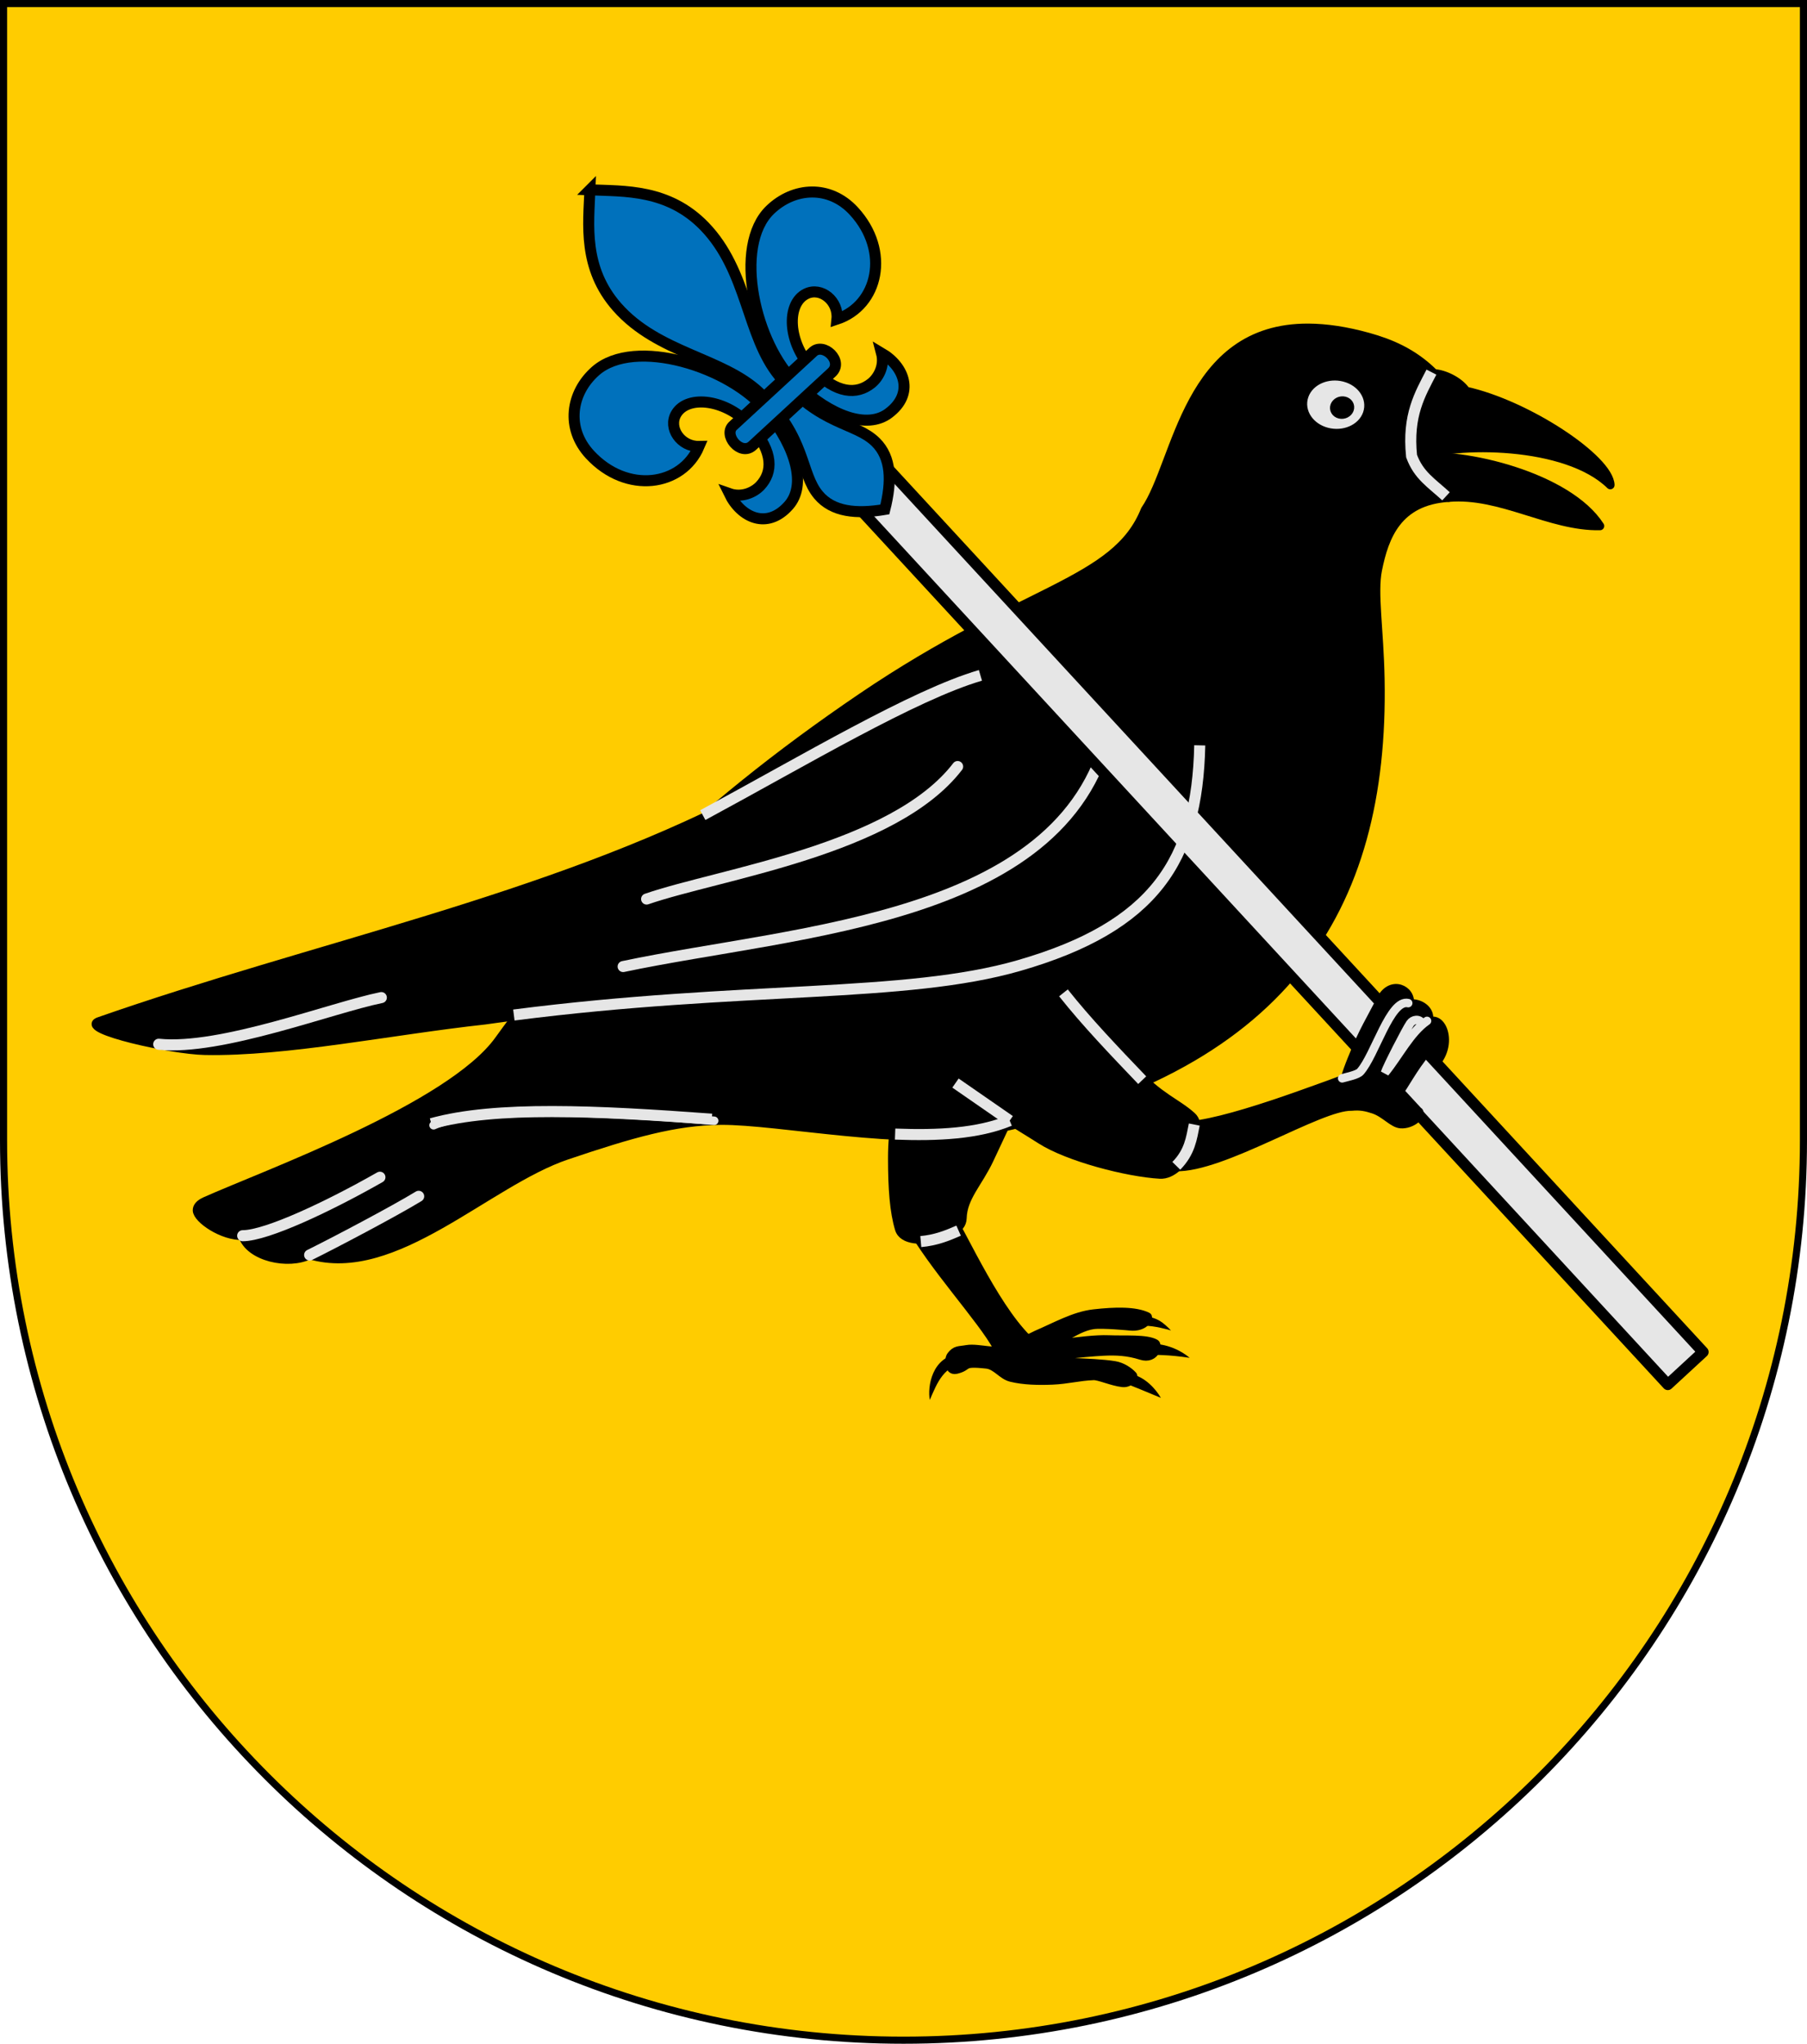 <?xml version="1.0" encoding="UTF-8" standalone="no"?>
<!-- Created with Inkscape (http://www.inkscape.org/) -->

<svg
   xmlns:dc="http://purl.org/dc/elements/1.1/"
   xmlns:cc="http://creativecommons.org/ns#"
   xmlns:rdf="http://www.w3.org/1999/02/22-rdf-syntax-ns#"
   xmlns:svg="http://www.w3.org/2000/svg"
   xmlns="http://www.w3.org/2000/svg"
   xmlns:sodipodi="http://sodipodi.sourceforge.net/DTD/sodipodi-0.dtd"
   xmlns:inkscape="http://www.inkscape.org/namespaces/inkscape"
   width="763"
   height="863"
   id="svg2"
   version="1.1"
   inkscape:version="0.92.4 (5da689c313, 2019-01-14)"
   sodipodi:docname="Wappen_Haus_Rabenfeld.svg">
  <defs
     id="defs4">
    <inkscape:perspective
       sodipodi:type="inkscape:persp3d"
       inkscape:vp_x="0 : 526.18109 : 1"
       inkscape:vp_y="0 : 1000 : 0"
       inkscape:vp_z="744.09448 : 526.18109 : 1"
       inkscape:persp3d-origin="372.04724 : 350.78739 : 1"
       id="perspective10" />
    <inkscape:perspective
       id="perspective2828"
       inkscape:persp3d-origin="0.5 : 0.33333333 : 1"
       inkscape:vp_z="1 : 0.5 : 1"
       inkscape:vp_y="0 : 1000 : 0"
       inkscape:vp_x="0 : 0.5 : 1"
       sodipodi:type="inkscape:persp3d" />
    <inkscape:perspective
       id="perspective2828-7"
       inkscape:persp3d-origin="0.5 : 0.33333333 : 1"
       inkscape:vp_z="1 : 0.5 : 1"
       inkscape:vp_y="0 : 1000 : 0"
       inkscape:vp_x="0 : 0.5 : 1"
       sodipodi:type="inkscape:persp3d" />
    <inkscape:perspective
       id="perspective3640"
       inkscape:persp3d-origin="0.5 : 0.33333333 : 1"
       inkscape:vp_z="1 : 0.5 : 1"
       inkscape:vp_y="0 : 1000 : 0"
       inkscape:vp_x="0 : 0.5 : 1"
       sodipodi:type="inkscape:persp3d" />
    <inkscape:perspective
       id="perspective3670"
       inkscape:persp3d-origin="0.5 : 0.33333333 : 1"
       inkscape:vp_z="1 : 0.5 : 1"
       inkscape:vp_y="0 : 1000 : 0"
       inkscape:vp_x="0 : 0.5 : 1"
       sodipodi:type="inkscape:persp3d" />
    <inkscape:perspective
       id="perspective3693"
       inkscape:persp3d-origin="0.5 : 0.33333333 : 1"
       inkscape:vp_z="1 : 0.5 : 1"
       inkscape:vp_y="0 : 1000 : 0"
       inkscape:vp_x="0 : 0.5 : 1"
       sodipodi:type="inkscape:persp3d" />
    <inkscape:perspective
       id="perspective3720"
       inkscape:persp3d-origin="0.5 : 0.33333333 : 1"
       inkscape:vp_z="1 : 0.5 : 1"
       inkscape:vp_y="0 : 1000 : 0"
       inkscape:vp_x="0 : 0.5 : 1"
       sodipodi:type="inkscape:persp3d" />
    <inkscape:perspective
       id="perspective3747"
       inkscape:persp3d-origin="0.5 : 0.33333333 : 1"
       inkscape:vp_z="1 : 0.5 : 1"
       inkscape:vp_y="0 : 1000 : 0"
       inkscape:vp_x="0 : 0.5 : 1"
       sodipodi:type="inkscape:persp3d" />
    <inkscape:perspective
       id="perspective3763"
       inkscape:persp3d-origin="0.5 : 0.33333333 : 1"
       inkscape:vp_z="1 : 0.5 : 1"
       inkscape:vp_y="0 : 1000 : 0"
       inkscape:vp_x="0 : 0.5 : 1"
       sodipodi:type="inkscape:persp3d" />
    <inkscape:perspective
       id="perspective3792"
       inkscape:persp3d-origin="0.5 : 0.33333333 : 1"
       inkscape:vp_z="1 : 0.5 : 1"
       inkscape:vp_y="0 : 1000 : 0"
       inkscape:vp_x="0 : 0.5 : 1"
       sodipodi:type="inkscape:persp3d" />
    <inkscape:perspective
       id="perspective3814"
       inkscape:persp3d-origin="0.5 : 0.33333333 : 1"
       inkscape:vp_z="1 : 0.5 : 1"
       inkscape:vp_y="0 : 1000 : 0"
       inkscape:vp_x="0 : 0.5 : 1"
       sodipodi:type="inkscape:persp3d" />
    <inkscape:perspective
       id="perspective3841"
       inkscape:persp3d-origin="0.5 : 0.33333333 : 1"
       inkscape:vp_z="1 : 0.5 : 1"
       inkscape:vp_y="0 : 1000 : 0"
       inkscape:vp_x="0 : 0.5 : 1"
       sodipodi:type="inkscape:persp3d" />
    <inkscape:perspective
       id="perspective3841-5"
       inkscape:persp3d-origin="0.5 : 0.33333333 : 1"
       inkscape:vp_z="1 : 0.5 : 1"
       inkscape:vp_y="0 : 1000 : 0"
       inkscape:vp_x="0 : 0.5 : 1"
       sodipodi:type="inkscape:persp3d" />
    <inkscape:perspective
       id="perspective3872"
       inkscape:persp3d-origin="0.5 : 0.33333333 : 1"
       inkscape:vp_z="1 : 0.5 : 1"
       inkscape:vp_y="0 : 1000 : 0"
       inkscape:vp_x="0 : 0.5 : 1"
       sodipodi:type="inkscape:persp3d" />
    <inkscape:perspective
       id="perspective3898"
       inkscape:persp3d-origin="0.5 : 0.33333333 : 1"
       inkscape:vp_z="1 : 0.5 : 1"
       inkscape:vp_y="0 : 1000 : 0"
       inkscape:vp_x="0 : 0.5 : 1"
       sodipodi:type="inkscape:persp3d" />
    <inkscape:perspective
       id="perspective3920"
       inkscape:persp3d-origin="0.5 : 0.33333333 : 1"
       inkscape:vp_z="1 : 0.5 : 1"
       inkscape:vp_y="0 : 1000 : 0"
       inkscape:vp_x="0 : 0.5 : 1"
       sodipodi:type="inkscape:persp3d" />
    <inkscape:perspective
       id="perspective2860"
       inkscape:persp3d-origin="0.5 : 0.33333333 : 1"
       inkscape:vp_z="1 : 0.5 : 1"
       inkscape:vp_y="0 : 1000 : 0"
       inkscape:vp_x="0 : 0.5 : 1"
       sodipodi:type="inkscape:persp3d" />
    <inkscape:perspective
       id="perspective3672"
       inkscape:persp3d-origin="0.5 : 0.33333333 : 1"
       inkscape:vp_z="1 : 0.5 : 1"
       inkscape:vp_y="0 : 1000 : 0"
       inkscape:vp_x="0 : 0.5 : 1"
       sodipodi:type="inkscape:persp3d" />
    <inkscape:perspective
       id="perspective3695"
       inkscape:persp3d-origin="0.5 : 0.33333333 : 1"
       inkscape:vp_z="1 : 0.5 : 1"
       inkscape:vp_y="0 : 1000 : 0"
       inkscape:vp_x="0 : 0.5 : 1"
       sodipodi:type="inkscape:persp3d" />
    <inkscape:perspective
       id="perspective3261"
       inkscape:persp3d-origin="0.5 : 0.33333333 : 1"
       inkscape:vp_z="1 : 0.5 : 1"
       inkscape:vp_y="0 : 1000 : 0"
       inkscape:vp_x="0 : 0.5 : 1"
       sodipodi:type="inkscape:persp3d" />
    <inkscape:perspective
       id="perspective2828-1"
       inkscape:persp3d-origin="0.5 : 0.33333333 : 1"
       inkscape:vp_z="1 : 0.5 : 1"
       inkscape:vp_y="0 : 1000 : 0"
       inkscape:vp_x="0 : 0.5 : 1"
       sodipodi:type="inkscape:persp3d" />
    <inkscape:perspective
       id="perspective3652"
       inkscape:persp3d-origin="0.5 : 0.33333333 : 1"
       inkscape:vp_z="1 : 0.5 : 1"
       inkscape:vp_y="0 : 1000 : 0"
       inkscape:vp_x="0 : 0.5 : 1"
       sodipodi:type="inkscape:persp3d" />
    <inkscape:perspective
       id="perspective3652-2"
       inkscape:persp3d-origin="0.5 : 0.33333333 : 1"
       inkscape:vp_z="1 : 0.5 : 1"
       inkscape:vp_y="0 : 1000 : 0"
       inkscape:vp_x="0 : 0.5 : 1"
       sodipodi:type="inkscape:persp3d" />
    <inkscape:perspective
       id="perspective3652-5"
       inkscape:persp3d-origin="0.5 : 0.33333333 : 1"
       inkscape:vp_z="1 : 0.5 : 1"
       inkscape:vp_y="0 : 1000 : 0"
       inkscape:vp_x="0 : 0.5 : 1"
       sodipodi:type="inkscape:persp3d" />
    <inkscape:perspective
       id="perspective3727"
       inkscape:persp3d-origin="0.5 : 0.33333333 : 1"
       inkscape:vp_z="1 : 0.5 : 1"
       inkscape:vp_y="0 : 1000 : 0"
       inkscape:vp_x="0 : 0.5 : 1"
       sodipodi:type="inkscape:persp3d" />
    <inkscape:perspective
       id="perspective3843"
       inkscape:persp3d-origin="0.5 : 0.33333333 : 1"
       inkscape:vp_z="1 : 0.5 : 1"
       inkscape:vp_y="0 : 1000 : 0"
       inkscape:vp_x="0 : 0.5 : 1"
       sodipodi:type="inkscape:persp3d" />
    <inkscape:perspective
       id="perspective3970"
       inkscape:persp3d-origin="0.5 : 0.33333333 : 1"
       inkscape:vp_z="1 : 0.5 : 1"
       inkscape:vp_y="0 : 1000 : 0"
       inkscape:vp_x="0 : 0.5 : 1"
       sodipodi:type="inkscape:persp3d" />
    <inkscape:perspective
       id="perspective4007"
       inkscape:persp3d-origin="0.5 : 0.33333333 : 1"
       inkscape:vp_z="1 : 0.5 : 1"
       inkscape:vp_y="0 : 1000 : 0"
       inkscape:vp_x="0 : 0.5 : 1"
       sodipodi:type="inkscape:persp3d" />
    <inkscape:perspective
       id="perspective4062"
       inkscape:persp3d-origin="0.5 : 0.33333333 : 1"
       inkscape:vp_z="1 : 0.5 : 1"
       inkscape:vp_y="0 : 1000 : 0"
       inkscape:vp_x="0 : 0.5 : 1"
       sodipodi:type="inkscape:persp3d" />
    <inkscape:perspective
       id="perspective4153"
       inkscape:persp3d-origin="0.5 : 0.33333333 : 1"
       inkscape:vp_z="1 : 0.5 : 1"
       inkscape:vp_y="0 : 1000 : 0"
       inkscape:vp_x="0 : 0.5 : 1"
       sodipodi:type="inkscape:persp3d" />
    <inkscape:perspective
       id="perspective4316"
       inkscape:persp3d-origin="0.5 : 0.33333333 : 1"
       inkscape:vp_z="1 : 0.5 : 1"
       inkscape:vp_y="0 : 1000 : 0"
       inkscape:vp_x="0 : 0.5 : 1"
       sodipodi:type="inkscape:persp3d" />
    <inkscape:perspective
       id="perspective4316-9"
       inkscape:persp3d-origin="0.5 : 0.33333333 : 1"
       inkscape:vp_z="1 : 0.5 : 1"
       inkscape:vp_y="0 : 1000 : 0"
       inkscape:vp_x="0 : 0.5 : 1"
       sodipodi:type="inkscape:persp3d" />
    <inkscape:perspective
       id="perspective2898"
       inkscape:persp3d-origin="0.5 : 0.33333333 : 1"
       inkscape:vp_z="1 : 0.5 : 1"
       inkscape:vp_y="0 : 1000 : 0"
       inkscape:vp_x="0 : 0.5 : 1"
       sodipodi:type="inkscape:persp3d" />
    <inkscape:perspective
       id="perspective3337"
       inkscape:persp3d-origin="0.5 : 0.33333333 : 1"
       inkscape:vp_z="1 : 0.5 : 1"
       inkscape:vp_y="0 : 1000 : 0"
       inkscape:vp_x="0 : 0.5 : 1"
       sodipodi:type="inkscape:persp3d" />
    <inkscape:perspective
       id="perspective3373"
       inkscape:persp3d-origin="0.5 : 0.33333333 : 1"
       inkscape:vp_z="1 : 0.5 : 1"
       inkscape:vp_y="0 : 1000 : 0"
       inkscape:vp_x="0 : 0.5 : 1"
       sodipodi:type="inkscape:persp3d" />
    <inkscape:perspective
       id="perspective3191"
       inkscape:persp3d-origin="0.5 : 0.33333333 : 1"
       inkscape:vp_z="1 : 0.5 : 1"
       inkscape:vp_y="0 : 1000 : 0"
       inkscape:vp_x="0 : 0.5 : 1"
       sodipodi:type="inkscape:persp3d" />
    <inkscape:perspective
       id="perspective3606"
       inkscape:persp3d-origin="0.5 : 0.33333333 : 1"
       inkscape:vp_z="1 : 0.5 : 1"
       inkscape:vp_y="0 : 1000 : 0"
       inkscape:vp_x="0 : 0.5 : 1"
       sodipodi:type="inkscape:persp3d" />
    <inkscape:perspective
       id="perspective5054"
       inkscape:persp3d-origin="0.5 : 0.33333333 : 1"
       inkscape:vp_z="1 : 0.5 : 1"
       inkscape:vp_y="0 : 1000 : 0"
       inkscape:vp_x="0 : 0.5 : 1"
       sodipodi:type="inkscape:persp3d" />
    <inkscape:perspective
       id="perspective5466"
       inkscape:persp3d-origin="0.5 : 0.33333333 : 1"
       inkscape:vp_z="1 : 0.5 : 1"
       inkscape:vp_y="0 : 1000 : 0"
       inkscape:vp_x="0 : 0.5 : 1"
       sodipodi:type="inkscape:persp3d" />
    <inkscape:perspective
       id="perspective5466-3"
       inkscape:persp3d-origin="0.5 : 0.33333333 : 1"
       inkscape:vp_z="1 : 0.5 : 1"
       inkscape:vp_y="0 : 1000 : 0"
       inkscape:vp_x="0 : 0.5 : 1"
       sodipodi:type="inkscape:persp3d" />
    <inkscape:perspective
       id="perspective6147"
       inkscape:persp3d-origin="0.5 : 0.33333333 : 1"
       inkscape:vp_z="1 : 0.5 : 1"
       inkscape:vp_y="0 : 1000 : 0"
       inkscape:vp_x="0 : 0.5 : 1"
       sodipodi:type="inkscape:persp3d" />
    <inkscape:perspective
       id="perspective6821"
       inkscape:persp3d-origin="0.5 : 0.33333333 : 1"
       inkscape:vp_z="1 : 0.5 : 1"
       inkscape:vp_y="0 : 1000 : 0"
       inkscape:vp_x="0 : 0.5 : 1"
       sodipodi:type="inkscape:persp3d" />
  </defs>
  <sodipodi:namedview
     id="base"
     pagecolor="#ffffff"
     bordercolor="#666666"
     borderopacity="1.0"
     inkscape:pageopacity="0.0"
     inkscape:pageshadow="2"
     inkscape:zoom="0.49497474"
     inkscape:cx="127.57162"
     inkscape:cy="449.10916"
     inkscape:document-units="px"
     inkscape:current-layer="layer1"
     showgrid="true"
     inkscape:window-width="1920"
     inkscape:window-height="1001"
     inkscape:window-x="-9"
     inkscape:window-y="-9"
     inkscape:window-maximized="1"
     inkscape:snap-bbox="true"
     inkscape:bbox-paths="true"
     inkscape:bbox-nodes="true"
     inkscape:snap-bbox-midpoints="true"
     inkscape:snap-bbox-edge-midpoints="true"
     inkscape:object-paths="true"
     inkscape:snap-intersection-paths="true"
     inkscape:object-nodes="true"
     inkscape:snap-smooth-nodes="true"
     inkscape:snap-midpoints="true"
     inkscape:snap-center="true"
     inkscape:snap-object-midpoints="true"
     inkscape:snap-text-baseline="true"
     inkscape:snap-page="true">
    <inkscape:grid
       type="xygrid"
       id="grid2816"
       empspacing="5"
       visible="true"
       enabled="true"
       snapvisiblegridlinesonly="true" />
  </sodipodi:namedview>
  <g
     inkscape:label="Ebene 1"
     inkscape:groupmode="layer"
     id="layer1"
     transform="translate(-1.644,-192.036)">
    <path
       style="fill:#ffcc00;fill-opacity:1;stroke:#000000;stroke-width:3;stroke-miterlimit:4;stroke-opacity:1;stroke-dasharray:none"
       d="m 3.144,193.536 0,480 c 0,209.868 170.132,380 380,380 209.868,0 380,-170.132 380,-380 l 0,-480 -760,0 z"
       id="path2850"
       inkscape:export-filename="C:\Users\Morgenstern\Desktop\Leuenwacht.png"
       inkscape:export-xdpi="143"
       inkscape:export-ydpi="143" />
    <g
       transform="matrix(3.592,0,0,3.592,-2212.376,-1002.59)"
       style="display:inline"
       id="g6361">
      <g
         transform="matrix(0.344,-0.107,0.071,0.277,772.457,226.798)"
         id="g11270-3-4"
         style="display:inline;fill:#000000;stroke:#e6e6e6;stroke-width:3.117;stroke-miterlimit:4;stroke-dasharray:none;stroke-opacity:1">
        <path
           style="fill:#000000;stroke:none"
           id="path11137-6-1"
           d="m -239.236,848.141 c 5.235,1.654 7.062,5.697 8.674,9.307 -4.407,-3.484 -6.729,-4.761 -10.826,-6.218 z"
           sodipodi:nodetypes="cccc"
           inkscape:connector-curvature="0" />
        <path
           style="display:inline;fill:#000000;stroke:#000000;stroke-width:3.117;stroke-linecap:round;stroke-linejoin:round;stroke-miterlimit:4;stroke-dasharray:none;stroke-opacity:1"
           id="path11139-1-8"
           d="m -273.379,842.495 c 6.592,-0.856 13.348,-2.804 19.575,-1.31 6.919,1.66 13.275,3.887 16.648,7.702 0.842,0.953 -1.344,4.579 -5.806,2.152 0,0 -8.469,-4.427 -11.583,-5.059 -6.792,-1.379 -14.108,4.299 -20.746,2.266 l -4.816,-4.365 c 1.366,-0.34 6.727,-1.386 6.727,-1.386 z"
           sodipodi:nodetypes="ssssssss"
           inkscape:connector-curvature="0" />
        <path
           sodipodi:nodetypes="cccc"
           style="fill:#000000;stroke:none"
           id="path11141-9-8"
           d="m -299.061,840.839 c -9.314,-2.662 -13.212,9.175 -13.457,14.431 3.778,-5.878 7.218,-11.953 14.776,-10.182 z"
           inkscape:connector-curvature="0" />
        <path
           style="fill:#000000;stroke:none"
           id="path11143-3-5"
           d="m -238.287,860.188 c 5.235,1.654 9.461,6.618 11.438,10.319 -6.502,-3.862 -10.472,-5.338 -13.786,-6.543 z"
           sodipodi:nodetypes="cccc"
           inkscape:connector-curvature="0" />
        <path
           style="fill:#000000;stroke:none"
           id="path11145-6-3"
           d="m -247.148,869.375 c 4.66,3.024 7.032,9.301 7.935,13.357 -4.18,-4.175 -7.023,-7.228 -11.773,-11.62 z"
           sodipodi:nodetypes="cccc"
           inkscape:connector-curvature="0" />
        <path
           style="fill:#000000;stroke:#000000;stroke-width:3.117;stroke-linecap:round;stroke-linejoin:round;stroke-miterlimit:4;stroke-dasharray:none;stroke-opacity:1"
           id="path11147-3-3"
           d="m -292.21,780.182 c 3.793,16.828 8.104,49.83 16.758,65.807 1.159,2.14 16.385,3.728 24.174,7.164 5.339,2.356 12.027,4.184 14.449,7.292 0.953,1.223 -0.888,6.937 -4.96,3.486 -3.889,-3.296 -7.578,-4.955 -11.769,-6.292 -6.561,-2.094 -20.609,-5.417 -20.281,-4.433 0.393,1.177 15.498,6.564 22.447,10.914 2.165,1.355 3.944,3.931 4.893,6.201 0.507,1.212 -1.383,3.126 -3.366,2.057 -3.234,-1.744 -6.842,-5.697 -8.673,-6.309 -4.742,-1.586 -8.591,-1.675 -13.394,-3.261 -4.435,-1.464 -9.03,-3.371 -12.766,-6.119 -2.751,-2.023 -3.713,-6.593 -6.694,-8.196 -8.23,-4.426 -5.732,-1.309 -10.183,-1.697 -2.476,-0.216 -1.623,-5.506 -0.437,-6.588 1.857,-1.694 2.377,-0.941 5.178,-0.503 3.67,0.574 10.779,6.641 10.095,3.174 -2.569,-13.02 -13.975,-39.948 -17.896,-59.624 -0.72,-3.614 11.611,-6.684 12.425,-3.072 z"
           sodipodi:nodetypes="ssssssssssssssssssss"
           inkscape:connector-curvature="0" />
        <path
           style="fill:#000000;stroke:#000000;stroke-width:3.117;stroke-linecap:round;stroke-linejoin:round;stroke-miterlimit:4;stroke-dasharray:none;stroke-opacity:1"
           id="path11159-1-6"
           d="m -247.769,729.465 -26.551,38.82 c -5.46,7.983 -11.453,11.654 -13.313,19.771 -1.157,5.05 -6.461,4.115 -9.764,4.139 -3.815,0.028 -10.581,-2.2 -10.769,-7.934 -0.248,-7.544 1.112,-16.896 3.547,-28.727 2.481,-12.05 7.464,-26.332 11.207,-37.027"
           sodipodi:nodetypes="cssssss"
           inkscape:connector-curvature="0" />
      </g>
      <g
         transform="matrix(1.041,0,0,1.041,-29.083,-21.864)"
         id="g5202"
         style="stroke-width:0.961;stroke-miterlimit:4;stroke-dasharray:none">
        <g
           id="g5192"
           style="stroke-width:0.961;stroke-miterlimit:4;stroke-dasharray:none">
          <path
             sodipodi:nodetypes="ssccssssscccssscs"
             inkscape:connector-curvature="0"
             id="path11118-4-7"
             d="m 767.81,377.507 c 1.974,0.013 4.218,0.331 6.764,1.043 2.413,0.675 5.034,1.726 7.399,4.091 l 1.646,14.04 c -5.758,0.378 -7.24,4.363 -8.003,8.158 -0.526,2.618 0.187,6.691 0.293,12.354 0.489,26.04 -10.819,44.282 -44.842,51.073 -8.725,1.742 -23.098,-1.281 -29.619,-1.234 -5.141,0.037 -10.088,1.453 -17.412,3.929 -9.019,3.049 -19.44,14.076 -29.036,11.245 -2.394,1.203 -6.793,0.25 -7.562,-2.176 -2.248,0.1 -5.149,-1.889 -5.155,-2.872 -0.005,-0.37 0.268,-0.731 0.929,-1.027 6.663,-2.982 27.674,-10.577 33.147,-18.192 9.147,-12.726 21.754,-25.674 40.997,-38.72 18.38,-12.461 28.671,-12.856 31.986,-21.16 3.697,-5.382 4.645,-20.64 18.466,-20.552 z"
             style="display:inline;fill:#000000;stroke:#000000;stroke-width:0.961;stroke-linecap:round;stroke-linejoin:round;stroke-miterlimit:4;stroke-dasharray:none;stroke-opacity:1" />
          <path
             style="display:inline;fill:#000000;stroke:#e6e6e6;stroke-width:0.961;stroke-linecap:round;stroke-linejoin:round;stroke-miterlimit:4;stroke-dasharray:none;stroke-opacity:1"
             id="path7843-0-0-7"
             d="m 668.998,467.556 c 5.651,-2.518 24.878,-1.087 31.683,-0.508"
             sodipodi:nodetypes="cc"
             inkscape:connector-curvature="0" />
          <path
             style="display:inline;fill:#000000;stroke:#e6e6e6;stroke-width:1.249;stroke-linecap:round;stroke-linejoin:round;stroke-miterlimit:4;stroke-dasharray:none;stroke-opacity:1"
             id="path7845-2-4-7"
             d="m 647.44,480.029 c 2.729,-0.007 9.763,-3.338 15.498,-6.604"
             sodipodi:nodetypes="cc"
             inkscape:connector-curvature="0" />
          <path
             style="display:inline;fill:#000000;stroke:#e6e6e6;stroke-width:1.249;stroke-linecap:round;stroke-linejoin:round;stroke-miterlimit:4;stroke-dasharray:none;stroke-opacity:1"
             id="path7847-9-0-7"
             d="m 667.315,475.579 c -2.783,1.699 -9.663,5.322 -12.313,6.626"
             sodipodi:nodetypes="cc"
             inkscape:connector-curvature="0" />
          <path
             d="m 768.227,385.493 c -0.41,1.182 0.441,2.452 1.899,2.834 1.458,0.382 2.974,-0.267 3.384,-1.449 0.41,-1.182 -0.441,-2.452 -1.899,-2.834 -1.458,-0.382 -2.974,0.267 -3.384,1.449 z"
             id="path7849-7-5-4-5"
             style="display:inline;fill:#e6e6e6;stroke:#e6e6e6;stroke-width:0.961;stroke-linecap:round;stroke-linejoin:round;stroke-miterlimit:4;stroke-dasharray:none;stroke-dashoffset:0;stroke-opacity:1"
             inkscape:connector-curvature="0" />
          <path
             sodipodi:nodetypes="sssss"
             d="m 770.745,386.306 c -0.149,0.422 0.108,0.858 0.574,0.971 0.467,0.114 0.966,-0.137 1.116,-0.559 0.149,-0.422 -0.108,-0.858 -0.574,-0.971 -0.467,-0.114 -0.966,0.137 -1.116,0.559 z"
             id="path7851-9-7-6-2"
             style="display:inline;fill:#000000;stroke:#000000;stroke-width:0.961;stroke-linecap:round;stroke-linejoin:round;stroke-miterlimit:4;stroke-dasharray:none;stroke-dashoffset:0;stroke-opacity:1"
             inkscape:connector-curvature="0" />
          <path
             inkscape:connector-curvature="0"
             style="display:inline;fill:#000000;stroke:#000000;stroke-width:0.961;stroke-linecap:round;stroke-linejoin:round;stroke-miterlimit:4;stroke-dasharray:none;stroke-opacity:1"
             id="path7809-2-3-4-2-6"
             d="m 801.877,395.257 c -0.109,-2.97 -9.401,-9.107 -16.292,-10.623 -0.774,-1.145 -2.502,-1.933 -3.61,-1.981 -2.73,4.364 -2.098,6.988 -2.244,9.482 4.713,-1.755 17.197,-1.728 22.146,3.123 z"
             sodipodi:nodetypes="ccccc" />
          <path
             inkscape:connector-curvature="0"
             style="display:inline;fill:#000000;stroke:#000000;stroke-width:0.961;stroke-linecap:round;stroke-linejoin:round;stroke-miterlimit:4;stroke-dasharray:none;stroke-opacity:1"
             id="path7809-2-3-4-7-2"
             d="m 800.71,399.882 c -3.578,-5.568 -15.351,-8.448 -20.979,-7.749 0.181,0.861 0.947,1.75 1.832,2.523 1.019,0.891 2.036,1.63 2.057,2.025 5.875,-0.512 11.454,3.322 17.091,3.201 z"
             sodipodi:nodetypes="ccscc" />
        </g>
        <g
           id="g5485-6-7"
           transform="matrix(-0.517,-0.067,-0.067,0.517,1062.577,102.976)"
           style="display:inline;fill:#000000;stroke:#e6e6e6;stroke-width:1.843;stroke-miterlimit:4;stroke-dasharray:none;stroke-opacity:1">
          <path
             style="fill:#000000;stroke:#000000;stroke-width:1.843;stroke-linecap:round;stroke-linejoin:round;stroke-miterlimit:4;stroke-dasharray:none;stroke-opacity:1"
             d="m 503.914,687.653 c -8.073,62.806 67.493,56.836 146.804,78.921 19.761,4.782 41.698,12.407 59.282,14.345 7.32,0.807 27.352,-1.066 23.768,-3.269 -44.364,-22.283 -92.767,-38.631 -132.186,-65.925 -10.002,-6.925 -24.962,-20.293 -48.609,-32.995"
             id="path7861-5-9-6"
             sodipodi:nodetypes="ccscsc"
             inkscape:connector-curvature="0" />
          <path
             style="fill:#000000;stroke:#e6e6e6;stroke-width:2.395;stroke-linecap:round;stroke-linejoin:round;stroke-miterlimit:4;stroke-dasharray:none;stroke-opacity:1"
             id="path7853-1-4-5"
             d="m 524.587,685.167 c 2.661,43.679 61.327,53.191 97.934,66.023"
             sodipodi:nodetypes="cc"
             inkscape:connector-curvature="0" />
          <path
             style="fill:#000000;stroke:#e6e6e6;stroke-width:2.395;stroke-linecap:round;stroke-linejoin:round;stroke-miterlimit:4;stroke-dasharray:none;stroke-opacity:1"
             id="path7855-3-8-0"
             d="M 720.122,780.809 C 706.587,780.448 684.047,768.169 673.602,764.591"
             sodipodi:nodetypes="cc"
             inkscape:connector-curvature="0" />
          <path
             style="fill:#000000;stroke:#e6e6e6;stroke-width:2.395;stroke-linecap:round;stroke-linejoin:round;stroke-miterlimit:4;stroke-dasharray:none;stroke-opacity:1"
             id="path7857-0-8-9"
             d="m 556.239,698.914 c 11.417,19.686 48.178,29.691 63.12,37.12"
             sodipodi:nodetypes="cc"
             inkscape:connector-curvature="0" />
        </g>
      </g>
      <g
         id="g6112-1"
         style="display:inline;stroke-width:0.358;stroke-miterlimit:4;stroke-dasharray:none"
         transform="matrix(2.666,-2.46,2.46,2.666,-147.777,-1139.013)">
        <path
           style="fill:#e6e6e6;fill-opacity:1;stroke:#000000;stroke-linecap:round;stroke-linejoin:round;stroke-opacity:1"
           d="m -110.996,468.205 h 1.557 v 42.413 h -1.557 z"
           id="rect6080-4"
           inkscape:connector-curvature="0" />
        <g
           id="g4322-9-9-2-3"
           transform="matrix(0.077,0,0,0.077,-166.373,410.662)"
           style="display:inline;fill:#0071bc;fill-opacity:1;stroke-width:4.639;stroke-miterlimit:4;stroke-dasharray:none">
          <path
             id="path3217-5-3-1-4-6"
             transform="translate(29.938,0.031)"
             d="m 696.844,620.944 c -10.227,10.256 -24.536,22.109 -25.031,44.031 -0.592,26.18 18.279,45.834 19.594,67.431 1.65,27.088 -10.414,36.105 -10.969,48.156 -0.424,9.209 6.097,16.689 16.406,23.406 10.31,-6.718 16.83,-14.197 16.406,-23.406 -0.554,-12.052 -12.587,-21.068 -10.938,-48.156 1.315,-21.597 20.154,-41.251 19.562,-67.431 -0.496,-21.922 -14.804,-33.775 -25.031,-44.031 z"
             style="display:inline;fill:#0071bc;fill-opacity:1;stroke:#000000;stroke-width:4.639;stroke-linecap:butt;stroke-linejoin:miter;stroke-miterlimit:4;stroke-dasharray:none;stroke-opacity:1"
             inkscape:connector-curvature="0"
             sodipodi:nodetypes="cssscsssc" />
          <path
             sodipodi:nodetypes="sscssscsss"
             id="path2396-2-8-8-2-1"
             d="m 676.779,678.608 c -13.884,-0.304 -25.58,9.16 -25.548,24.28 0.049,22.882 19.449,36.09 36.072,28.594 -5.763,-5.098 -4.408,-14.601 2.239,-16.612 9.147,-2.768 19.927,10.015 19.552,25.365 -0.348,14.234 -6.286,20.32 -14.132,20.876 -3.663,0.26 -9.095,-1.363 -11.784,-6.443 -3.256,10.793 1.338,22.072 15.015,20.662 11.187,-1.153 18.724,-15.483 20.098,-35.145 1.696,-24.258 -19.575,-61.097 -41.514,-61.577 z"
             style="display:inline;fill:#0071bc;fill-opacity:1;stroke:#000000;stroke-width:4.639;stroke-linecap:butt;stroke-linejoin:miter;stroke-miterlimit:4;stroke-dasharray:none;stroke-opacity:1"
             inkscape:connector-curvature="0" />
          <path
             sodipodi:nodetypes="sscssscsss"
             id="path2396-4-1-9-2"
             d="m 776.796,678.608 c 13.884,-0.304 25.58,9.16 25.548,24.28 -0.049,22.882 -19.449,36.09 -36.072,28.594 5.763,-5.098 4.408,-14.601 -2.239,-16.612 -9.147,-2.768 -19.927,10.015 -19.552,25.365 0.348,14.234 6.286,20.32 14.132,20.876 3.663,0.26 9.095,-1.363 11.784,-6.443 3.256,10.793 -1.338,22.072 -15.015,20.662 -11.187,-1.153 -18.724,-15.483 -20.098,-35.145 -1.696,-24.258 19.575,-61.097 41.514,-61.577 z"
             style="fill:#0071bc;fill-opacity:1;stroke:#000000;stroke-width:4.639;stroke-linecap:butt;stroke-linejoin:miter;stroke-miterlimit:4;stroke-dasharray:none;stroke-opacity:1"
             inkscape:connector-curvature="0" />
          <path
             inkscape:connector-curvature="0"
             sodipodi:nodetypes="ccccc"
             id="path3241-72-7-9-4"
             d="m 704.013,734.798 c -6.083,-0.404 -6.782,11.67 0,11.681 h 45.237 c 7.283,0.215 6.433,-12.085 0,-11.681 z"
             style="fill:#0071bc;fill-opacity:1;stroke:#000000;stroke-width:4.639;stroke-linecap:butt;stroke-linejoin:miter;stroke-miterlimit:4;stroke-dasharray:none;stroke-opacity:1" />
        </g>
      </g>
      <g
         style="stroke-width:1;stroke-miterlimit:4;stroke-dasharray:none"
         id="g6228">
        <g
           style="display:inline;fill:#000000;stroke:#e6e6e6;stroke-width:3.267;stroke-miterlimit:4;stroke-dasharray:none;stroke-opacity:1"
           id="g11101-1-8"
           transform="matrix(0.103,-0.342,0.251,0.076,592.24,281.391)">
          <path
             style="display:inline;fill:#000000;stroke:#000000;stroke-width:3.267;stroke-linecap:round;stroke-linejoin:round;stroke-miterlimit:4;stroke-dasharray:none;stroke-opacity:1"
             id="path7831-7-9-4"
             d="m -321.177,861.407 c 8.173,0.861 13.784,2.983 20.286,4.542 7.224,1.732 6.063,12.935 1.071,13.624 -4.945,1.581 3.687,-3.87 -4.518,-5.637 -7.091,-1.44 -17.021,3.78 -21.347,-3.908 l -4.714,-8.379 c -0.569,-1.753 9.222,-0.243 9.222,-0.243 z"
             sodipodi:nodetypes="ssccscs"
             inkscape:connector-curvature="0" />
          <path
             style="fill:#000000;stroke:#000000;stroke-width:3.267;stroke-linecap:round;stroke-linejoin:round;stroke-miterlimit:4;stroke-dasharray:none;stroke-opacity:1"
             id="path7839-2-7-0"
             d="m -359.832,796.867 c 3.96,17.566 25.283,54.267 34.318,70.943 1.21,2.233 13.044,2.538 21.176,6.125 7.411,1.795 6.464,15.787 1.158,15.935 -4.06,-3.44 1.951,-5.529 -2.424,-6.925 -6.85,-2.186 -18.245,-5.421 -17.902,-4.394 0.411,1.228 10.352,3.802 17.607,8.343 8.277,5.479 -0.714,16.684 -9.082,11.701 l 2.372,-5.497 c -6.207,-3.731 -13.77,-5.585 -15.401,-6.768 l -4.618,10.7 c -0.18,2.431 -4.356,-0.896 -5.208,-5.96 -0.647,-3.849 1.939,-8.427 2.027,-13.848 0.056,-3.433 -0.1,-5.93 -1.168,-9.451 -2.683,-13.59 -31.736,-47.159 -35.829,-67.698 -0.752,-3.773 12.123,-6.976 12.973,-3.207 z"
             sodipodi:nodetypes="ssccsscccccsscss"
             inkscape:connector-curvature="0" />
          <path
             style="fill:#000000;stroke:#000000;stroke-width:3.267;stroke-linecap:round;stroke-linejoin:round;stroke-miterlimit:4;stroke-dasharray:none;stroke-opacity:1"
             id="path7841-4-1-0"
             d="m -328.904,730.101 c -7.398,11.808 -12.549,28.203 -18.029,40.412 -5.979,13.322 -6.01,21.845 -8.889,30.048 -1.791,5.103 -7.185,3.513 -10.614,3.153 -3.961,-0.416 -9.24,-3.782 -10.246,-9.488 -2.551,-14.464 -3.369,-41.807 -0.416,-56.045 2.471,-11.913 4.746,-26.027 9.552,-42.743"
             sodipodi:nodetypes="cssssss"
             inkscape:connector-curvature="0" />
        </g>
      </g>
      <path
         sodipodi:nodetypes="csc"
         transform="translate(29.938,0.031)"
         inkscape:connector-curvature="0"
         id="path6238"
         d="m 646.843,451.871 c 26.977,-3.464 45.982,-1.939 59.417,-5.827 15.84,-4.583 20.923,-12.322 21.21,-25.874"
         style="fill:none;stroke:#e6e6e6;stroke-width:1.3;stroke-linecap:butt;stroke-linejoin:miter;stroke-miterlimit:4;stroke-dasharray:none;stroke-opacity:1" />
      <path
         sodipodi:nodetypes="cc"
         inkscape:connector-curvature="0"
         id="path6238-5"
         d="m 698.987,428.403 c 11.961,-6.455 24.798,-14.132 32.64,-16.43"
         style="display:inline;fill:none;stroke:#e6e6e6;stroke-width:1.3;stroke-linecap:butt;stroke-linejoin:miter;stroke-miterlimit:4;stroke-dasharray:none;stroke-opacity:1" />
      <path
         sodipodi:nodetypes="cc"
         inkscape:connector-curvature="0"
         id="path6238-3"
         d="m 741.385,449.297 c 2.712,3.422 5.987,6.844 9.259,10.265"
         style="display:inline;fill:none;stroke:#e6e6e6;stroke-width:1.3;stroke-linecap:butt;stroke-linejoin:miter;stroke-miterlimit:4;stroke-dasharray:none;stroke-opacity:1" />
      <path
         sodipodi:nodetypes="cc"
         inkscape:connector-curvature="0"
         id="path6238-3-5"
         d="m 728.695,459.901 6.373,4.413"
         style="display:inline;fill:none;stroke:#e6e6e6;stroke-width:1.3;stroke-linecap:butt;stroke-linejoin:miter;stroke-miterlimit:4;stroke-dasharray:none;stroke-opacity:1" />
      <path
         sodipodi:nodetypes="cc"
         inkscape:connector-curvature="0"
         id="path6238-3-5-9"
         d="m 721.597,465.899 c 5.03,0.191 9.74,-0.043 13.471,-1.585"
         style="display:inline;fill:none;stroke:#e6e6e6;stroke-width:1.3;stroke-linecap:butt;stroke-linejoin:miter;stroke-miterlimit:4;stroke-dasharray:none;stroke-opacity:1" />
      <path
         sodipodi:nodetypes="cc"
         inkscape:connector-curvature="0"
         id="path6238-3-5-8"
         d="m 667.08,464.676 c 7.553,-2.102 19.438,-1.526 32.97,-0.529"
         style="display:inline;fill:none;stroke:#e6e6e6;stroke-width:1.3;stroke-linecap:butt;stroke-linejoin:miter;stroke-miterlimit:4;stroke-dasharray:none;stroke-opacity:1" />
      <path
         sodipodi:nodetypes="cc"
         inkscape:connector-curvature="0"
         id="path6238-3-5-0"
         d="m 756.764,464.779 c -0.323,1.617 -0.524,3.234 -2.111,4.851"
         style="display:inline;fill:none;stroke:#e6e6e6;stroke-width:1.3;stroke-linecap:butt;stroke-linejoin:miter;stroke-miterlimit:4;stroke-dasharray:none;stroke-opacity:1" />
      <path
         sodipodi:nodetypes="cc"
         inkscape:connector-curvature="0"
         id="path6238-3-5-5"
         d="m 724.617,478.536 c 1.753,-0.156 3.119,-0.7 4.444,-1.286"
         style="display:inline;fill:none;stroke:#e6e6e6;stroke-width:1.3;stroke-linecap:butt;stroke-linejoin:miter;stroke-miterlimit:4;stroke-dasharray:none;stroke-opacity:1" />
      <path
         sodipodi:nodetypes="ccc"
         inkscape:connector-curvature="0"
         id="path6238-3-5-3"
         d="m 784.643,376.325 c -1.345,2.609 -2.827,5.053 -2.335,9.866 0.839,2.289 2.339,3.155 4.047,4.732"
         style="display:inline;fill:none;stroke:#e6e6e6;stroke-width:1.3;stroke-linecap:butt;stroke-linejoin:miter;stroke-miterlimit:4;stroke-dasharray:none;stroke-opacity:1" />
      <path
         sodipodi:nodetypes="csc"
         inkscape:connector-curvature="0"
         id="path6238-3-5-75"
         d="m 781.91,450.503 c -2.112,-0.495 -3.901,6.133 -5.63,8.064 -0.336,0.375 -1.5,0.598 -2.129,0.776"
         style="display:inline;fill:none;stroke:#e6e6e6;stroke-width:1;stroke-linecap:round;stroke-linejoin:miter;stroke-miterlimit:4;stroke-dasharray:none;stroke-opacity:1" />
      <path
         sodipodi:nodetypes="cscc"
         inkscape:connector-curvature="0"
         id="path6238-3-5-88"
         d="m 783.563,452.876 c -0.377,-0.589 -1.093,-0.466 -1.428,0.022 -0.489,0.712 -2.728,5.073 -2.953,5.796 1.647,-2.034 2.965,-4.724 4.941,-6.101"
         style="display:inline;fill:none;stroke:#e6e6e6;stroke-width:1;stroke-linecap:round;stroke-linejoin:miter;stroke-miterlimit:4;stroke-dasharray:none;stroke-opacity:1" />
    </g>
  </g>
</svg>
